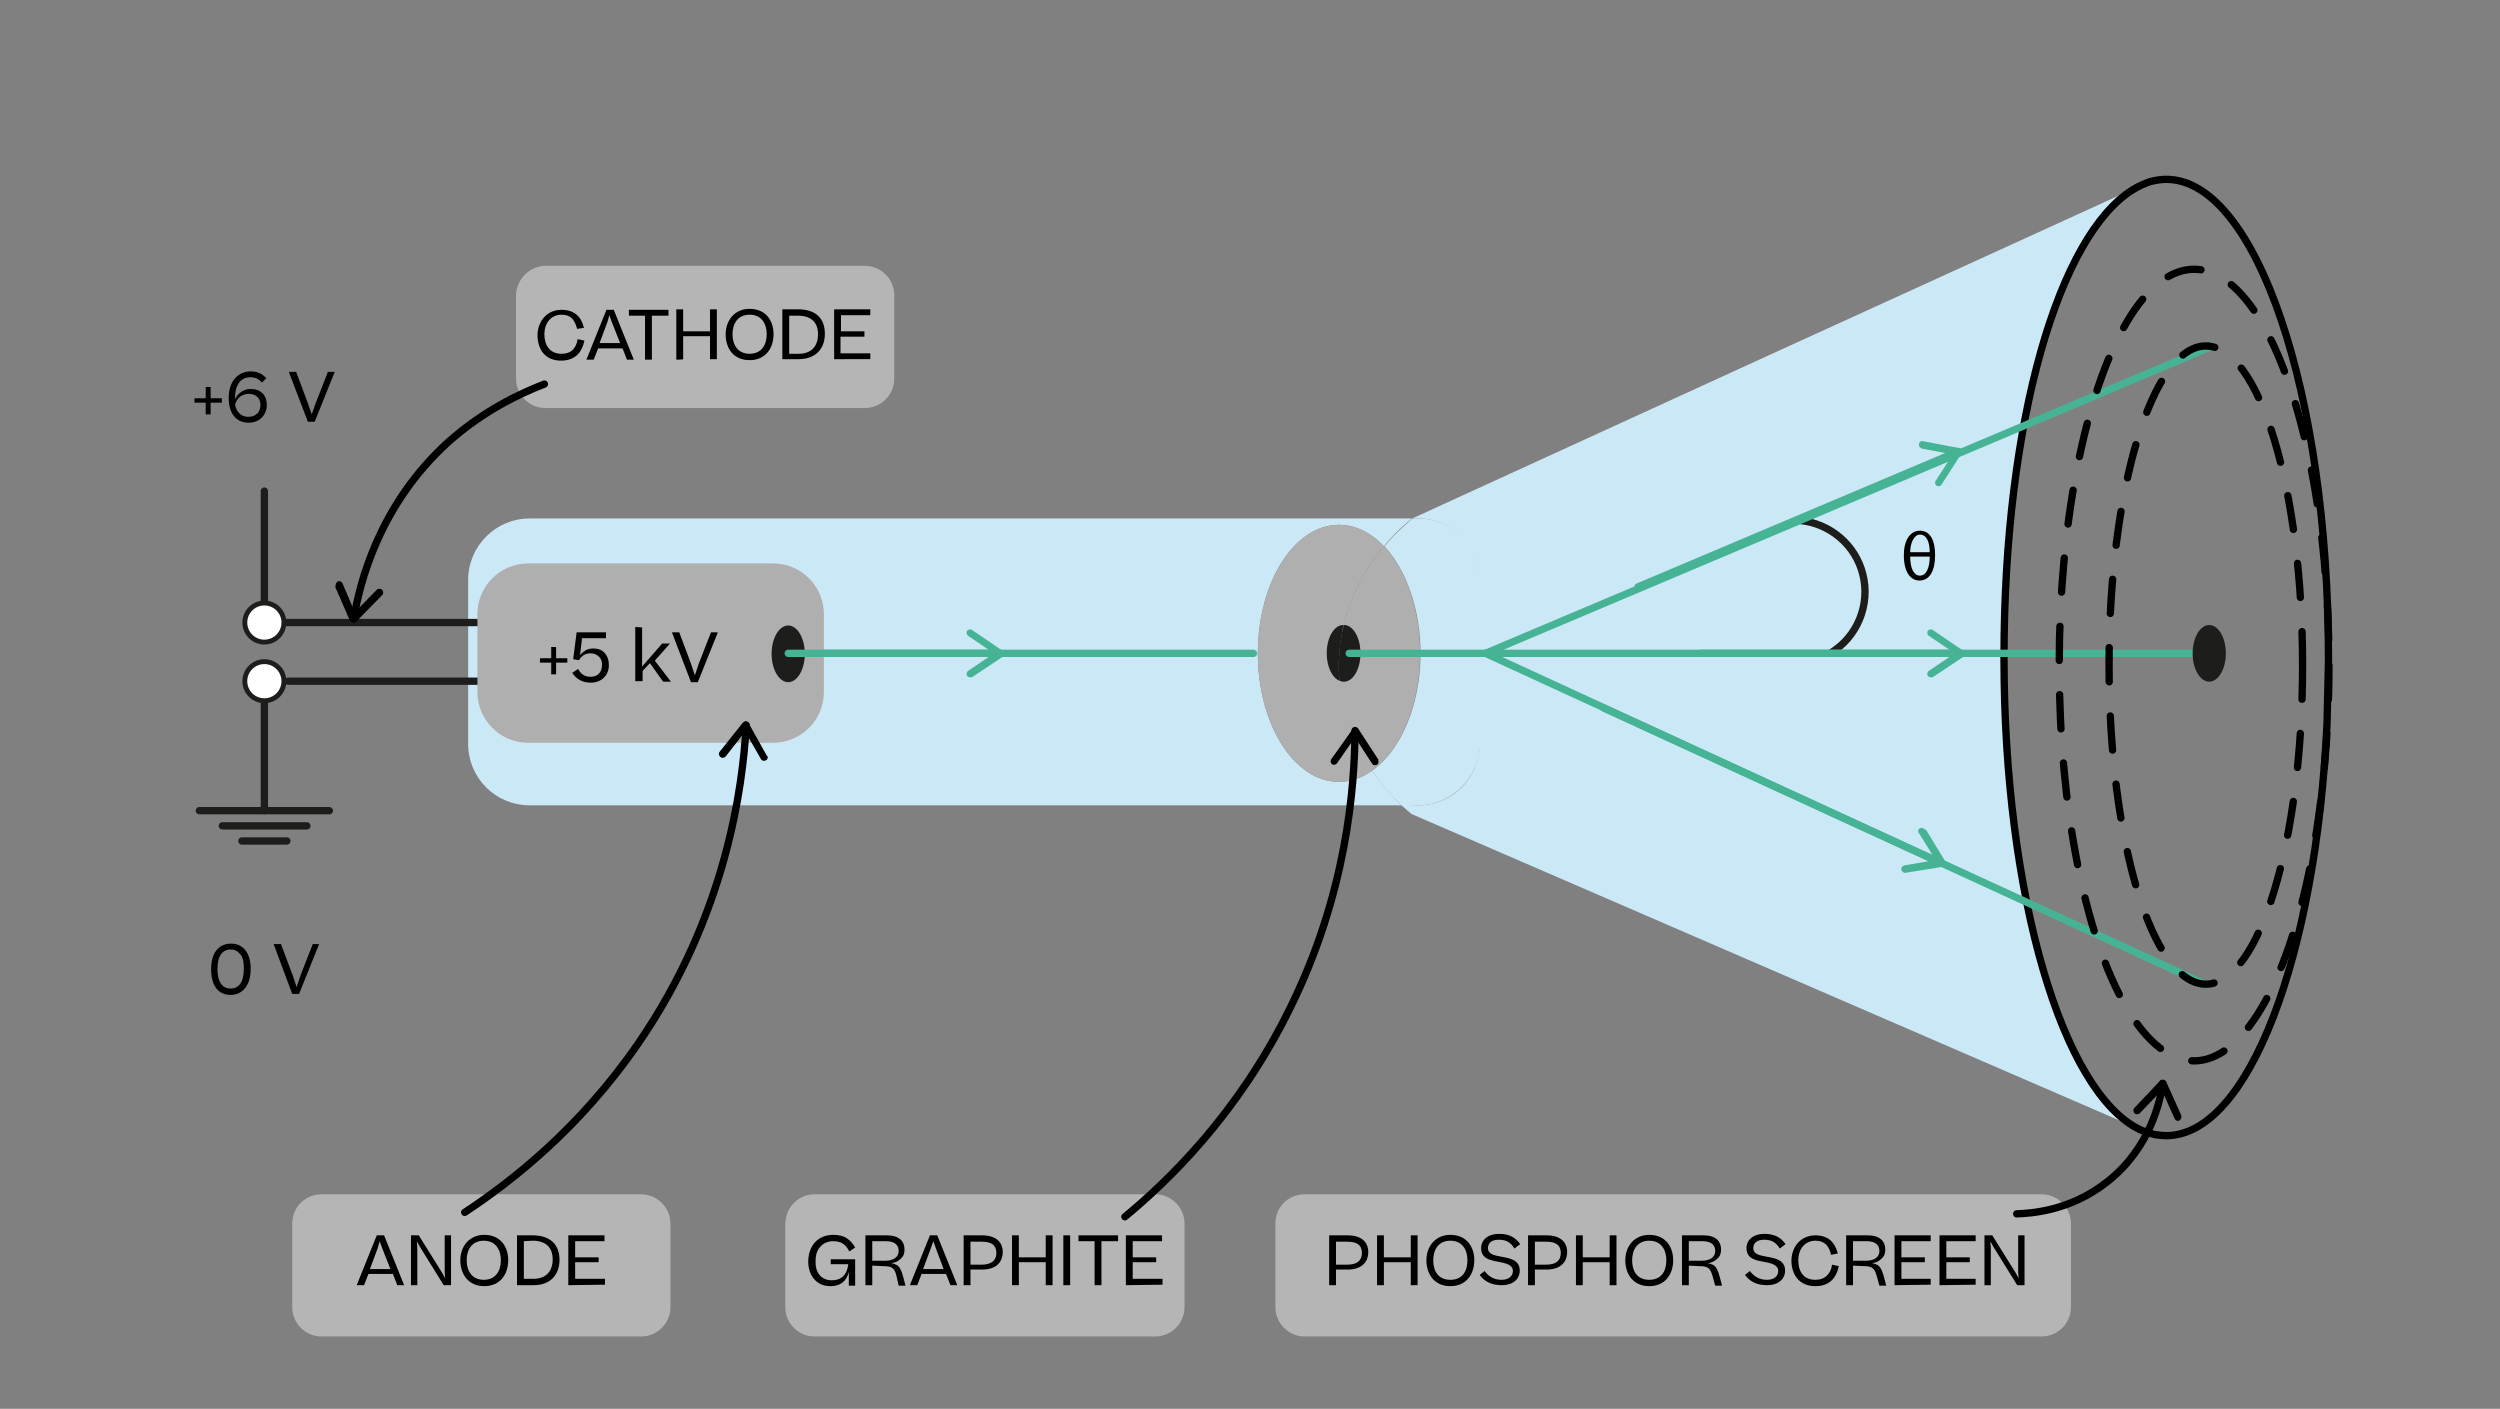 <?xml version="1.0" encoding="utf-8"?>
<!-- Generator: Adobe Illustrator 27.6.1, SVG Export Plug-In . SVG Version: 6.00 Build 0)  -->
<svg version="1.1" id="Layer_1" xmlns="http://www.w3.org/2000/svg" xmlns:xlink="http://www.w3.org/1999/xlink" x="0px" y="0px"
	 viewBox="0 0 511.6 288.3" style="enable-background:new 0 0 511.6 288.3;" xml:space="preserve">
<rect x="0" y="0" width="511.6" height="288.3" fill="#808080" stroke="none"/>
<style type="text/css">
	.st0{fill:#CBE8F7;}
	.st1{fill:#AFAFAF;}
	.st2{fill:#1D1D1B;}
	.st3{fill:none;stroke:#46B494;stroke-width:1.5;stroke-linecap:round;stroke-miterlimit:10;}
	.st4{fill:none;stroke:#000000;stroke-width:1.5;stroke-miterlimit:10;}
	.st5{fill:none;stroke:#1D1D1B;stroke-width:1.5;stroke-linecap:round;stroke-miterlimit:10;}
	.st6{fill:none;stroke:#1D1D1B;stroke-width:1.5;stroke-linecap:round;stroke-linejoin:round;}
	.st7{fill:#FFFFFF;stroke:#1D1D1B;stroke-miterlimit:10;}
	.st8{fill:#46B494;}
	
		.st9{fill:none;stroke:#000000;stroke-width:1.5;stroke-linecap:round;stroke-linejoin:round;stroke-miterlimit:10;stroke-dasharray:7,7,7,7,7,7;}
	.st10{fill:#B5B5B5;}
	.st11{fill:none;stroke:#000000;stroke-width:1.5;stroke-linecap:round;stroke-miterlimit:10;}
</style>
<g>
	<g>
		<path class="st0" d="M290.2,164.8h-3.4c-1.6-1.5-3.9-3.9-6-7.1c5.8-4.1,9.9-13.3,9.9-24c0-9.1-3-17.2-7.4-21.9
			c2.7-3.2,5.1-5.1,5.8-5.7h1.2c7,0,12.6,5.6,12.6,12.6v33.5C302.8,159.1,297.1,164.8,290.2,164.8L290.2,164.8z"/>
		<path class="st0" d="M290.2,164.8c7,0,12.6-5.6,12.6-12.6v-33.5c0-6.9-5.6-12.6-12.6-12.6H289c49.1-22.5,98.3-45,147.5-67.4
			C421.4,48,410,87.4,410,134.5s12.1,89.2,27.9,96.6c-49.7-21.5-99.3-43-149-64.5c-0.3-0.2-1.1-0.9-2.2-1.9L290.2,164.8L290.2,164.8
			z"/>
		<path class="st0" d="M274,106.1h15c-0.7,0.5-3.1,2.4-5.8,5.7c-2.6-2.8-5.8-4.4-9.2-4.4L274,106.1L274,106.1z"/>
		<path class="st0" d="M257.4,133.7c0,14.5,7.4,26.3,16.6,26.3c2.4,0,4.7-0.8,6.8-2.3c2.2,3.2,4.4,5.6,6,7.1H108.4
			c-7,0-12.6-5.6-12.6-12.6v-33.5c0-6.9,5.6-12.6,12.6-12.6H274v1.3C264.8,107.4,257.4,119.2,257.4,133.7L257.4,133.7z"/>
		<path class="st1" d="M283.2,111.8c4.5,4.7,7.4,12.8,7.4,21.9c0,10.7-4,19.9-9.9,24c-3.1-4.6-6-10.8-6.6-18.4
			c0.3,0.1,0.6,0.2,0.9,0.2c1.9,0,3.4-2.6,3.4-5.8s-1.5-5.8-3.4-5.8h0C276.6,120.9,280.1,115.5,283.2,111.8L283.2,111.8z"/>
		<path class="st1" d="M283.2,111.8c-3.1,3.7-6.6,9.1-8.2,16.1c-1.9,0-3.4,2.6-3.4,5.8c0,2.7,1.1,4.9,2.6,5.6
			c0.6,7.6,3.5,13.9,6.6,18.4c-2.1,1.5-4.4,2.3-6.8,2.3c-9.2,0-16.6-11.8-16.6-26.3s7.4-26.3,16.6-26.3
			C277.4,107.4,280.5,109,283.2,111.8L283.2,111.8z"/>
		<path class="st2" d="M275,127.9c1.9,0,3.4,2.6,3.4,5.8s-1.5,5.8-3.4,5.8c-0.3,0-0.6-0.1-0.9-0.2c-0.1-1.4-0.2-2.9-0.1-4.4
			C274.1,132.4,274.4,130.1,275,127.9C275,127.9,275,127.9,275,127.9z"/>
		<path class="st2" d="M274,134.9c-0.1,1.5,0,2.9,0.1,4.4c-1.5-0.6-2.6-2.9-2.6-5.6c0-3.2,1.5-5.8,3.4-5.8
			C274.5,130.1,274.1,132.4,274,134.9L274,134.9z"/>
	</g>
	<g>
		<line class="st3" x1="145.6" y1="133.7" x2="256.5" y2="133.7"/>
		<path class="st4" d="M476.2,148.2c-2.3,47.6-16.1,84.2-32.9,84.2c-1.6,0-3.1-0.3-4.6-0.9c-0.2-0.1-0.5-0.2-0.7-0.3
			c-15.9-7.5-27.9-47.9-27.9-96.6s11.3-86.5,26.4-95.8c1.1-0.7,2.3-1.2,3.4-1.6c1.1-0.3,2.3-0.5,3.4-0.5c18.4,0,33.2,43.8,33.2,97.9
			v0.7L476.2,148.2z"/>
	</g>
</g>
<path class="st5" d="M368.3,106.5c6.2,0.6,11.4,5,12.9,11c1.6,6.2-1.1,12.9-6.7,16.2"/>
<path d="M389.6,113.6c0-2.9,1.2-5,3.3-5s3.1,2,3.1,5s-1,5.2-3.2,5.2C390.9,118.8,389.6,117,389.6,113.6z M394.9,113
	c0-2-0.6-3.6-2-3.6c-1.2,0-2,1.7-2,3.6H394.9z M390.9,113.9c0,2.5,0.8,3.9,2,3.9c1.3,0,2-1.6,2-3.9H390.9L390.9,113.9z"/>
<line class="st6" x1="58.2" y1="127.4" x2="99.7" y2="127.4"/>
<line class="st6" x1="59" y1="139.4" x2="99.7" y2="139.4"/>
<g>
	<circle class="st7" cx="54.1" cy="127.4" r="4"/>
	<line class="st6" x1="54.1" y1="100.5" x2="54.1" y2="122.9"/>
</g>
<g>
	<g>
		<line class="st6" x1="54.1" y1="143.5" x2="54.1" y2="165.9"/>
		<line class="st6" x1="67.4" y1="165.9" x2="40.8" y2="165.9"/>
		<line class="st6" x1="62.8" y1="169" x2="45.5" y2="169"/>
		<line class="st6" x1="58.7" y1="172.1" x2="49.5" y2="172.1"/>
	</g>
	<circle class="st7" cx="54.1" cy="139.4" r="4"/>
</g>
<line class="st3" x1="276.1" y1="133.7" x2="452.1" y2="133.7"/>
<path class="st3" d="M304,133.7c49.6-21,99.2-41.9,148.8-62.9"/>
<g>
	<path class="st3" d="M400.7,92.4c-21.8,9.2-43.7,18.5-65.5,27.7"/>
	<path class="st8" d="M393.1,90.3c-0.2,0.1-0.4,0.3-0.4,0.6c-0.1,0.4,0.2,0.8,0.6,0.9l6.3,1.2l-3.5,5.4c-0.2,0.3-0.1,0.8,0.2,1
		c0.4,0.2,0.8,0.1,1-0.2l4.1-6.4c0.1-0.2,0.2-0.5,0.1-0.7c-0.1-0.2-0.3-0.4-0.5-0.4l-7.4-1.4C393.4,90.2,393.2,90.3,393.1,90.3
		L393.1,90.3z"/>
</g>
<g>
	<path class="st3" d="M397.2,176.6c-23-10.6-46-21.1-69-31.7"/>
	<path class="st8" d="M393.6,169.5c-0.2-0.1-0.5-0.1-0.7,0c-0.4,0.2-0.5,0.7-0.2,1l3.4,5.5l-6.4,1.1c-0.4,0.1-0.7,0.5-0.6,0.9
		c0.1,0.4,0.5,0.7,0.9,0.6l7.5-1.2c0.2,0,0.5-0.2,0.6-0.4s0.1-0.5,0-0.7l-3.9-6.4C393.8,169.7,393.7,169.6,393.6,169.5L393.6,169.5z
		"/>
</g>
<path class="st3" d="M451.4,201.5c-49.1-22.6-98.3-45.2-147.4-67.8"/>
<ellipse class="st9" cx="451.4" cy="136.1" rx="19.8" ry="65.3"/>
<ellipse class="st9" cx="449" cy="136.1" rx="27.6" ry="81"/>
<ellipse class="st2" cx="452.1" cy="133.7" rx="3.4" ry="5.8"/>
<g>
	<line class="st3" x1="347.9" y1="133.7" x2="401.4" y2="133.7"/>
	<path class="st8" d="M395.1,138.6c-0.2,0-0.5-0.1-0.6-0.3c-0.2-0.3-0.1-0.8,0.2-1l5.3-3.6l-5.3-3.6c-0.3-0.2-0.4-0.7-0.2-1
		c0.2-0.3,0.7-0.4,1-0.2l6.3,4.3c0.2,0.1,0.3,0.4,0.3,0.6s-0.1,0.5-0.3,0.6l-6.3,4.2C395.4,138.6,395.3,138.6,395.1,138.6
		L395.1,138.6z"/>
</g>
<g>
	<path d="M39.8,82.4v-0.9h2.3v-2.3h1v2.3h2.3v0.9h-2.3v2.4h-1v-2.4H39.8z"/>
	<path d="M54.5,77.4l-0.9,0.9c-0.6-0.7-1.3-1.1-2.4-1.1c-1.8,0-3.1,1.4-3.1,4.2v0.3c0.6-1.3,1.8-2.1,3.2-2.1c2,0,3.3,1.2,3.3,3.3
		c0,1.9-1.4,3.6-3.7,3.6c-2.8,0-4.1-2.2-4.1-5c0-3.6,2-5.5,4.5-5.5C52.7,76,53.7,76.5,54.5,77.4L54.5,77.4z M48.1,82.8
		c0.3,1.6,1.3,2.5,2.7,2.5c1.6,0,2.5-1,2.5-2.4c0-1.5-1-2.3-2.4-2.3C49.7,80.6,48.5,81.3,48.1,82.8L48.1,82.8z"/>
	<path d="M68.5,76.1l-4.1,10.2H63l-3.9-10.2h1.5l2.4,6.4l0.8,2.3l0.8-2.3l2.5-6.4H68.5z"/>
</g>
<g>
	<path d="M47.2,203.6c-2.4,0-4-1.7-4-5.3s1.8-5.2,4.1-5.2s4,1.7,4,5.2S49.5,203.6,47.2,203.6L47.2,203.6z M47.2,202.3
		c1.6,0,2.7-1.2,2.7-4.1c0-1.4-0.2-2.4-0.8-3c-0.5-0.6-1.1-0.9-1.9-0.9c-1.6,0-2.7,1.2-2.7,4S45.6,202.3,47.2,202.3L47.2,202.3z"/>
	<path d="M65.3,193.2l-4.1,10.2h-1.4L56,193.2h1.5l2.4,6.4l0.8,2.4l0.8-2.4l2.5-6.4H65.3z"/>
</g>
<g>
	<path class="st10" d="M65.8,244.4h65.4c3.3,0,6,2.7,6,6v17.1c0,3.3-2.7,6-6,6H65.8c-3.3,0-6-2.7-6-6v-17.1
		C59.8,247,62.5,244.4,65.8,244.4z"/>
	<g>
		<path d="M73,263l4.1-10.2h1.5l4.1,10.2h-1.4l-0.9-2.3h-5l-0.9,2.3H73z M77.3,255.4l-1.6,4.3h4.2l-1.7-4.3l-0.5-1.4L77.3,255.4
			L77.3,255.4z"/>
		<path d="M85.4,255.3v7.7h-1.3v-10.2h1.6l4.8,7.7l0.6,1.1l-0.1-1.2v-7.6h1.3V263h-1.5l-4.9-7.9l-0.6-1.1L85.4,255.3L85.4,255.3z"/>
		<path d="M94.2,257.9c0-2.8,1.8-5.2,4.9-5.2c3.3,0,4.9,2.4,4.9,5.2c0,2.8-1.6,5.3-4.9,5.3S94.2,260.7,94.2,257.9L94.2,257.9z
			 M102.5,257.9c0-2.2-1.1-4-3.5-4s-3.5,1.8-3.5,4s1.1,4,3.5,4S102.5,260.1,102.5,257.9L102.5,257.9z"/>
		<path d="M105.8,263v-10.2h3.2c3.5,0,5.5,1.8,5.5,5c0,3-1.8,5.2-5.3,5.2C109.1,263,105.8,263,105.8,263z M107.2,254v7.7h1.9
			c2.7,0,4-1.6,4-4s-1.4-3.8-4.1-3.8L107.2,254L107.2,254z"/>
		<path d="M116.3,263v-10.2h7.4v1.2h-6v3.3h4.8v1h-4.8v3.4h6.1v1.2L116.3,263L116.3,263z"/>
	</g>
</g>
<g>
	<path class="st10" d="M111.7,54.4H177c3.3,0,6,2.7,6,6v17.1c0,3.3-2.7,6-6,6h-65.4c-3.3,0-6-2.7-6-6V60.4
		C105.7,57.1,108.4,54.4,111.7,54.4z"/>
	<g>
		<path d="M118.1,67.3c-0.2-0.9-0.6-1.6-1-2.1c-0.5-0.5-1.2-0.8-2.2-0.8c-2.2,0-3.5,1.8-3.5,4s1.1,4,3.5,4c1,0,1.8-0.3,2.3-0.8
			s0.9-1.3,1-2.2l1.4,0.3c-0.5,2.4-1.9,4.1-4.8,4.1c-3.4,0-4.8-2.5-4.8-5.2s1.8-5.2,4.9-5.2c2.7,0,4.1,1.5,4.6,3.7L118.1,67.3
			L118.1,67.3z"/>
		<path d="M120,73.6l4.1-10.2h1.5l4.1,10.2h-1.4l-0.9-2.3h-5l-0.9,2.3H120z M124.3,65.9l-1.6,4.3h4.2l-1.7-4.3l-0.5-1.4L124.3,65.9
			L124.3,65.9z"/>
		<path d="M128.7,64.6v-1.2h8.1v1.2h-3.4v9h-1.4v-9H128.7z"/>
		<path d="M138.4,73.6V63.3h1.4v4.5h5.5v-4.5h1.4v10.2h-1.4v-4.7h-5.5v4.7C139.8,73.6,138.4,73.6,138.4,73.6z"/>
		<path d="M148.5,68.4c0-2.8,1.8-5.2,4.9-5.2c3.3,0,4.9,2.4,4.9,5.2s-1.6,5.3-4.9,5.3S148.5,71.3,148.5,68.4L148.5,68.4z
			 M156.9,68.4c0-2.2-1.1-4-3.5-4s-3.5,1.8-3.5,4s1.1,4,3.5,4S156.9,70.6,156.9,68.4L156.9,68.4z"/>
		<path d="M160.1,73.6V63.3h3.2c3.5,0,5.5,1.7,5.5,5c0,3-1.8,5.2-5.4,5.2H160.1L160.1,73.6z M161.5,64.6v7.8h1.9c2.7,0,4-1.6,4-4
			s-1.4-3.8-4.1-3.8L161.5,64.6L161.5,64.6z"/>
		<path d="M170.7,73.6V63.3h7.4v1.2h-6v3.3h4.8v1.1H172v3.4h6.1v1.2H170.7z"/>
	</g>
</g>
<g>
	<path class="st10" d="M166.7,244.4h69.7c3.3,0,6,2.7,6,6v17.1c0,3.3-2.7,6-6,6h-69.7c-3.3,0-6-2.7-6-6v-17.1
		C160.8,247,163.4,244.4,166.7,244.4z"/>
	<g>
		<path d="M170.2,262c1.9,0,3.1-1,3.4-3.3H170v-1h5v5.4h-1.3v-1.5l0-1.3c-0.5,2-1.8,2.9-3.8,2.9c-2.9,0-4.5-2.3-4.5-5
			c0-3.3,2-5.5,5.1-5.5c1.1,0,2.1,0.2,2.8,0.7c0.7,0.5,1.3,1.1,1.7,1.9l-1.2,0.8c-0.7-1.4-1.6-2.1-3.3-2.1c-1.1,0-2,0.4-2.6,1.1
			c-0.7,0.7-1,1.7-1,3C166.8,260.3,168,262,170.2,262L170.2,262z"/>
		<path d="M178.5,259v4h-1.4v-10.2h4.4c2.5,0,3.6,1.2,3.6,2.9c0,0.8-0.2,1.4-0.8,1.9c-0.5,0.5-1.1,0.8-1.9,0.9
			c0.5,0.1,0.9,0.2,1.3,0.5c0.5,0.4,0.8,1.1,1.1,2.2l0.5,1.9h-1.4l-0.4-1.8c-0.4-1.8-0.9-2.2-2.8-2.2L178.5,259L178.5,259z
			 M178.5,254v4h2.6c1.7,0,2.8-0.7,2.8-2c0-1.2-0.8-2-2.6-2L178.5,254L178.5,254z"/>
		<path d="M186.2,263l4.1-10.2h1.5l4.1,10.2h-1.4l-0.9-2.3h-5l-0.9,2.3H186.2L186.2,263z M190.5,255.4l-1.6,4.3h4.2l-1.6-4.3
			L191,254L190.5,255.4L190.5,255.4z"/>
		<path d="M198.6,259.8v3.2h-1.4v-10.2h3.8c2.7,0,4.2,1.3,4.2,3.4c0,2.3-1.6,3.6-4.2,3.6L198.6,259.8L198.6,259.8z M198.6,254.1v4.7
			h2.3c1.9,0,3-0.8,3-2.4s-1-2.3-3-2.3L198.6,254.1L198.6,254.1z"/>
		<path d="M207.1,263v-10.2h1.4v4.5h5.5v-4.5h1.4V263h-1.4v-4.7h-5.5v4.7H207.1z"/>
		<path d="M217.6,263v-10.2h1.4V263H217.6z"/>
		<path d="M220.7,254v-1.2h8.1v1.2h-3.4v9h-1.4v-9H220.7z"/>
		<path d="M230.4,263v-10.2h7.4v1.2h-6v3.3h4.8v1h-4.8v3.4h6.1v1.2L230.4,263L230.4,263z"/>
	</g>
</g>
<g>
	<path class="st10" d="M267,244.4h150.8c3.3,0,6,2.7,6,6v17.1c0,3.3-2.7,6-6,6H267c-3.3,0-6-2.7-6-6v-17.1
		C261,247,263.6,244.4,267,244.4z"/>
	<g>
		<path d="M273.4,259.8v3.2H272v-10.2h3.8c2.7,0,4.2,1.3,4.2,3.4c0,2.3-1.6,3.6-4.2,3.6L273.4,259.8L273.4,259.8z M273.4,254.1v4.7
			h2.3c2,0,3-0.8,3-2.4s-1-2.3-3-2.3L273.4,254.1L273.4,254.1z"/>
		<path d="M281.8,263v-10.2h1.4v4.5h5.5v-4.5h1.4V263h-1.4v-4.7h-5.5v4.7H281.8z"/>
		<path d="M291.9,257.9c0-2.8,1.8-5.2,4.9-5.2c3.3,0,4.9,2.4,4.9,5.2c0,2.8-1.6,5.3-4.9,5.3S291.9,260.7,291.9,257.9L291.9,257.9z
			 M300.3,257.9c0-2.2-1.1-4-3.5-4s-3.5,1.8-3.5,4s1,4,3.5,4S300.3,260.1,300.3,257.9L300.3,257.9z"/>
		<path d="M303.8,260.1c0.9,1.2,2,1.8,3.5,1.8s2.3-0.8,2.3-1.8c0-1.3-1.5-1.6-3-1.9c-1.8-0.3-3.5-0.7-3.5-2.8c0-1.6,1.3-2.9,3.7-2.9
			c2,0,3.3,0.7,4.3,2.1l-1.2,0.9c-0.7-1.2-1.6-1.8-3.2-1.8s-2.2,0.8-2.2,1.7c0,1.3,1.3,1.5,2.9,1.8c1.7,0.3,3.6,0.7,3.6,2.8
			c0,1.7-1.3,3-3.7,3c-2,0-3.5-0.7-4.5-2.1L303.8,260.1L303.8,260.1z"/>
		<path d="M314.1,259.8v3.2h-1.4v-10.2h3.8c2.7,0,4.2,1.3,4.2,3.4c0,2.3-1.6,3.6-4.2,3.6L314.1,259.8L314.1,259.8z M314.1,254.1v4.7
			h2.3c2,0,3-0.8,3-2.4s-1-2.3-3-2.3L314.1,254.1L314.1,254.1z"/>
		<path d="M322.5,263v-10.2h1.4v4.5h5.5v-4.5h1.4V263h-1.4v-4.7h-5.5v4.7H322.5z"/>
		<path d="M332.6,257.9c0-2.8,1.8-5.2,4.9-5.2c3.3,0,4.9,2.4,4.9,5.2c0,2.8-1.6,5.3-4.9,5.3S332.6,260.7,332.6,257.9L332.6,257.9z
			 M341,257.9c0-2.2-1.1-4-3.5-4s-3.5,1.8-3.5,4s1,4,3.5,4S341,260.1,341,257.9L341,257.9z"/>
		<path d="M345.6,259v4h-1.4v-10.2h4.4c2.5,0,3.6,1.2,3.6,2.9c0,0.8-0.2,1.4-0.8,1.9c-0.5,0.5-1.1,0.8-1.9,0.9
			c0.5,0.1,0.9,0.2,1.3,0.5c0.5,0.4,0.8,1.1,1.1,2.2l0.5,1.9h-1.4l-0.5-1.8c-0.5-1.8-0.9-2.2-2.8-2.2L345.6,259L345.6,259z
			 M345.6,254v4h2.6c1.7,0,2.8-0.7,2.8-2c0-1.2-0.8-2-2.6-2L345.6,254L345.6,254z"/>
		<path d="M358.1,260.1c0.9,1.2,2,1.8,3.5,1.8s2.3-0.8,2.3-1.8c0-1.3-1.5-1.6-3-1.9c-1.8-0.3-3.5-0.7-3.5-2.8c0-1.6,1.3-2.9,3.7-2.9
			c2,0,3.3,0.7,4.3,2.1l-1.2,0.9c-0.7-1.2-1.6-1.8-3.2-1.8s-2.2,0.8-2.2,1.7c0,1.3,1.3,1.5,2.9,1.8c1.7,0.3,3.6,0.7,3.6,2.8
			c0,1.7-1.3,3-3.7,3c-2,0-3.5-0.7-4.5-2.1L358.1,260.1L358.1,260.1z"/>
		<path d="M374.7,256.8c-0.2-0.9-0.5-1.6-1-2.1c-0.5-0.5-1.2-0.8-2.2-0.8c-2.2,0-3.5,1.8-3.5,4c0,2.2,1,4,3.5,4c1,0,1.8-0.3,2.4-0.9
			s0.9-1.3,1-2.2l1.4,0.3c-0.5,2.4-1.9,4.1-4.8,4.1c-3.4,0-4.9-2.5-4.9-5.2s1.8-5.2,4.9-5.2c2.7,0,4,1.5,4.6,3.7L374.7,256.8
			L374.7,256.8z"/>
		<path d="M379.2,259v4h-1.4v-10.2h4.4c2.5,0,3.6,1.2,3.6,2.9c0,0.8-0.2,1.4-0.8,1.9c-0.5,0.5-1.1,0.8-1.9,0.9
			c0.5,0.1,0.9,0.2,1.3,0.5c0.5,0.4,0.8,1.1,1.1,2.2l0.5,1.9h-1.4l-0.5-1.8c-0.5-1.8-0.9-2.2-2.8-2.2L379.2,259L379.2,259z
			 M379.2,254v4h2.6c1.7,0,2.8-0.7,2.8-2c0-1.2-0.8-2-2.6-2L379.2,254L379.2,254z"/>
		<path d="M387.7,263v-10.2h7.4v1.2h-6v3.3h4.8v1h-4.8v3.4h6v1.2L387.7,263L387.7,263z"/>
		<path d="M396.9,263v-10.2h7.4v1.2h-6v3.3h4.8v1h-4.8v3.4h6v1.2L396.9,263L396.9,263z"/>
		<path d="M407.4,255.3v7.7h-1.3v-10.2h1.6l4.8,7.7l0.6,1.1l-0.1-1.2v-7.6h1.3V263h-1.5l-4.9-7.9l-0.6-1.1L407.4,255.3L407.4,255.3z
			"/>
	</g>
</g>
<g>
	<path class="st1" d="M108.1,115.3h50.1c5.8,0,10.4,4.7,10.4,10.4v15.9c0,5.8-4.7,10.4-10.4,10.4h-50.1c-5.8,0-10.4-4.7-10.4-10.4
		v-15.9C97.7,120,102.3,115.3,108.1,115.3z"/>
	<ellipse class="st2" cx="161.3" cy="133.8" rx="3.4" ry="5.8"/>
</g>
<g>
	<line class="st3" x1="161.3" y1="133.7" x2="204.8" y2="133.7"/>
	<path class="st8" d="M198.5,138.6c-0.2,0-0.5-0.1-0.6-0.3c-0.2-0.3-0.1-0.8,0.2-1l5.3-3.6l-5.3-3.6c-0.3-0.2-0.4-0.7-0.2-1
		c0.2-0.3,0.7-0.4,1-0.2l6.3,4.3c0.2,0.1,0.3,0.4,0.3,0.6s-0.1,0.5-0.3,0.6l-6.3,4.2C198.8,138.6,198.7,138.6,198.5,138.6
		L198.5,138.6z"/>
</g>
<g>
	<path class="st11" d="M111.4,78.6c-5.2,2-12.5,5.5-19.6,11.8c-14.4,13-18.3,29.4-19.4,36.2"/>
	<path d="M68.7,119.6c0-0.2,0.2-0.4,0.4-0.6c0.4-0.2,0.8,0,1,0.4l2.5,5.9l4.5-4.6c0.3-0.3,0.8-0.3,1.1,0c0.3,0.3,0.3,0.8,0,1.1
		l-5.3,5.4c-0.2,0.2-0.4,0.3-0.7,0.2c-0.2-0.1-0.4-0.2-0.6-0.4l-3-6.9C68.7,119.9,68.7,119.8,68.7,119.6L68.7,119.6z"/>
</g>
<g>
	<path class="st11" d="M95.1,248.1c9.4-6.2,23.5-17.1,35.6-34.7c17.9-26.1,21.3-52.3,22-65"/>
	<path d="M157.1,155c0,0.2-0.1,0.5-0.4,0.6c-0.4,0.2-0.8,0.1-1-0.3l-3.2-5.6l-4,5.1c-0.3,0.3-0.7,0.4-1.1,0.1
		c-0.3-0.3-0.4-0.7-0.1-1.1l4.7-5.9c0.2-0.2,0.4-0.3,0.6-0.3s0.5,0.2,0.6,0.4l3.7,6.6C157.1,154.8,157.2,154.9,157.1,155L157.1,155z
		"/>
</g>
<g>
	<path class="st11" d="M230.2,249c8.7-7.2,23.1-20.9,33.8-42.7c11.6-23.5,13.2-45,13.3-56.8"/>
	<path d="M282.1,155.9c0,0.2-0.1,0.5-0.3,0.6c-0.4,0.2-0.8,0.1-1-0.2l-3.5-5.4l-3.7,5.3c-0.2,0.3-0.7,0.4-1,0.2s-0.4-0.7-0.2-1
		l4.4-6.2c0.1-0.2,0.4-0.3,0.6-0.3s0.5,0.1,0.6,0.3l4.1,6.3C282,155.6,282.1,155.8,282.1,155.9L282.1,155.9z"/>
</g>
<g>
	<path class="st11" d="M412.7,248.4c2.7-0.1,11-0.5,18.7-6.7c8.8-7,10.7-16.7,11.2-20"/>
	<path d="M446.4,228.7c0,0.2-0.2,0.4-0.4,0.6c-0.4,0.2-0.8,0-1-0.4l-2.6-5.8l-4.5,4.7c-0.3,0.3-0.8,0.3-1.1,0
		c-0.3-0.3-0.3-0.8,0-1.1l5.2-5.5c0.2-0.2,0.4-0.3,0.7-0.2s0.5,0.2,0.6,0.4l3.1,6.9C446.4,228.4,446.4,228.6,446.4,228.7
		L446.4,228.7z"/>
</g>
<g>
	<path d="M110.5,135.6v-0.9h2.3v-2.3h1v2.3h2.3v0.9h-2.3v2.4h-1v-2.4H110.5z"/>
	<path d="M120.9,139.7c-1.8,0-3-0.8-3.8-2l1.2-0.8c0.6,1.1,1.4,1.6,2.6,1.6c1.4,0,2.3-0.9,2.3-2.5c0-0.7-0.2-1.2-0.6-1.6
		s-1-0.7-1.7-0.7c-0.6,0-1.1,0.1-1.5,0.4c-0.4,0.3-0.7,0.6-0.9,1l-1.2-0.2l0.7-5.5h6v1.2h-4.9l-0.4,3.5c0.6-0.8,1.5-1.4,2.7-1.4
		c1,0,1.8,0.3,2.3,0.9c0.6,0.6,0.9,1.5,0.9,2.5C124.6,138.3,123,139.7,120.9,139.7L120.9,139.7z"/>
	<path d="M131.4,128.4v8l4.1-4.7h1.6l-3.1,3.5l3.3,4.3h-1.6l-2.7-3.8l-1.5,1.6v2.1H130v-11.1L131.4,128.4L131.4,128.4z"/>
	<path d="M146.9,129.4l-4.1,10.2h-1.4l-3.9-10.2h1.5l2.4,6.4l0.8,2.4l0.8-2.4l2.5-6.4H146.9z"/>
</g>
</svg>
